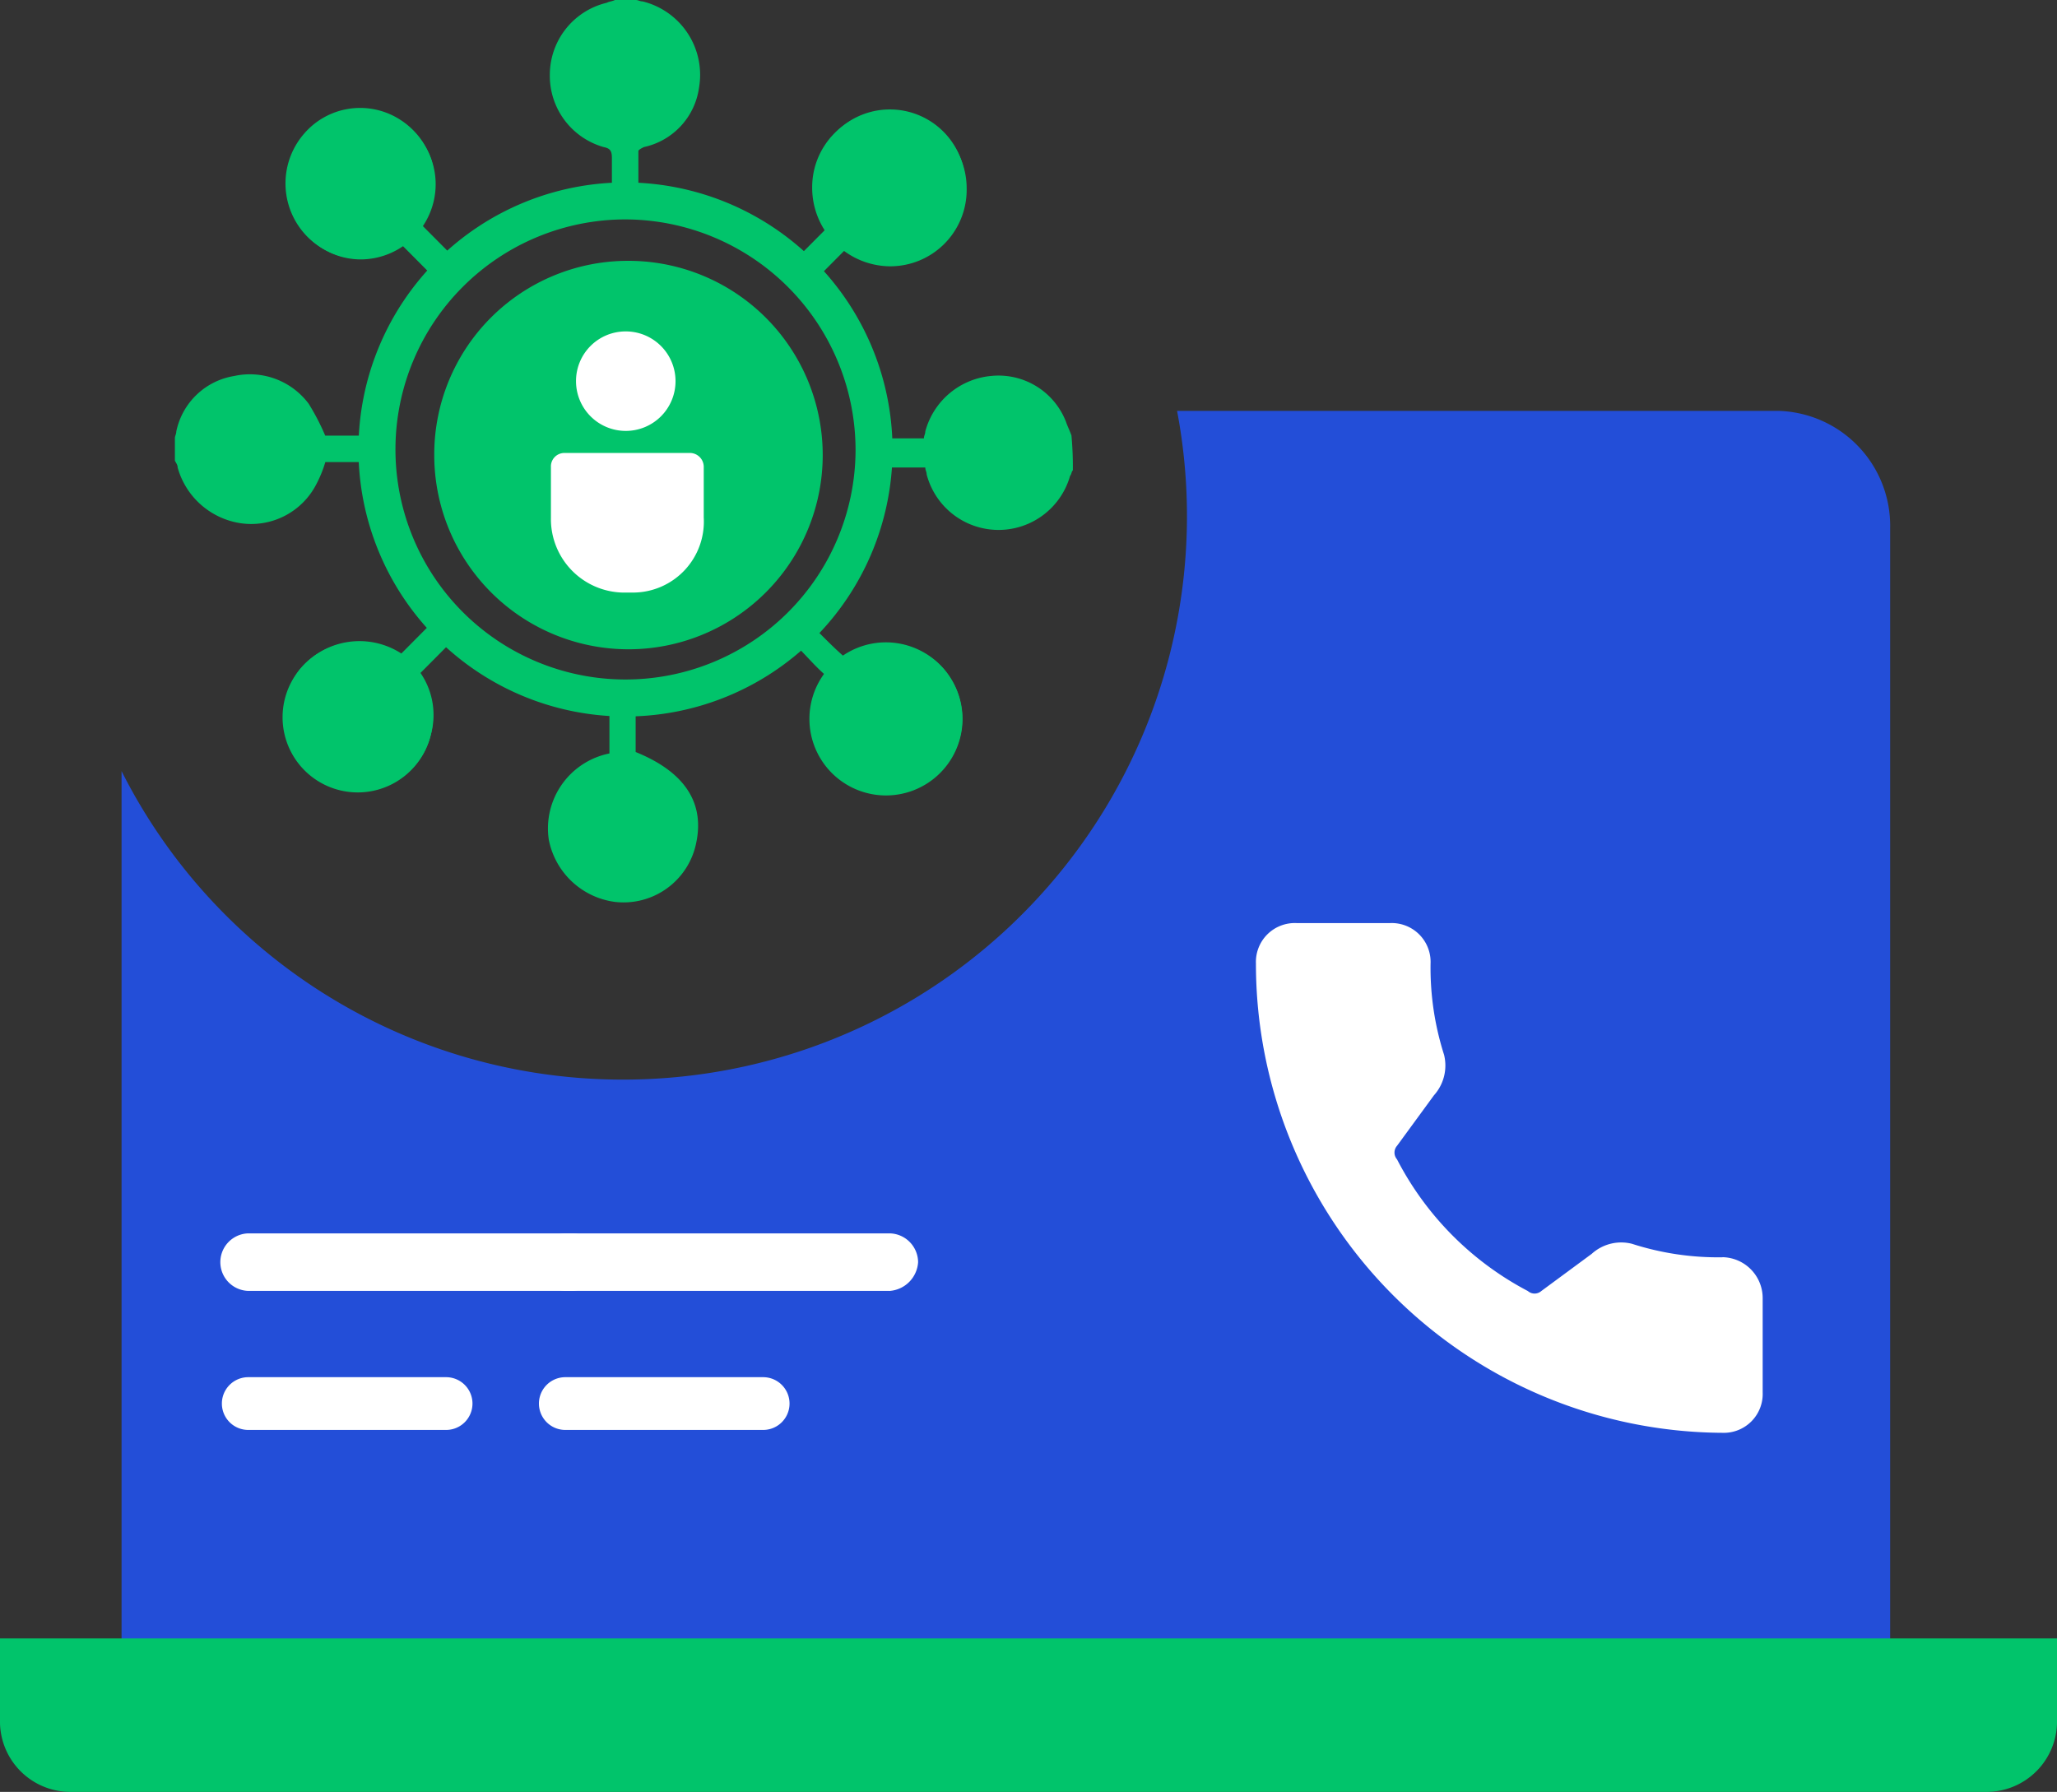 <svg xmlns="http://www.w3.org/2000/svg" width="84.341" height="73.473" viewBox="0 0 84.341 73.473">
  <rect x="0" y="0" width="84.341" height="73.473" fill="#333333" stroke="none"/>
  <g id="Multi-channel_for_multiple_" data-name="Multi-channel for multiple " transform="translate(0 -26.527)">
    <path id="Subtraction_1" data-name="Subtraction 1" d="M72.516,50.433H0V14.771A23,23,0,0,0,20.6,27.42,23.107,23.107,0,0,0,43.278,0H67.922a4.715,4.715,0,0,1,4.594,4.817V50.432Z" transform="translate(4.984 43.374)" fill="#234ed8" stroke="rgba(0,0,0,0)" stroke-miterlimit="10" stroke-width="1"/>
    <g id="Group_2" data-name="Group 2" transform="translate(0 56.748)">
      <g id="Group_8021" data-name="Group 8021">
        <g id="Group_8020" data-name="Group 8020">
          <g id="Group_8019" data-name="Group 8019">
            <path id="Path_2" data-name="Path 2" d="M0,80.958V84.3A2.888,2.888,0,0,0,2.932,87.25H81.409A2.888,2.888,0,0,0,84.341,84.3V80.958Z" transform="translate(0 -43.998)" fill="#01c46b"/>
            <path id="Path_5" data-name="Path 5" d="M57.031,65.043a11.526,11.526,0,0,1-3.715-.554,1.8,1.8,0,0,0-1.651.415L49.6,66.427a.417.417,0,0,1-.55,0,12.662,12.662,0,0,1-5.366-5.4.423.423,0,0,1,0-.554L45.2,58.4a1.827,1.827,0,0,0,.413-1.661A11.722,11.722,0,0,1,45.06,53a1.594,1.594,0,0,0-1.651-1.661H39.556A1.594,1.594,0,0,0,37.9,53a19.231,19.231,0,0,0,19.126,19.24,1.594,1.594,0,0,0,1.651-1.661V66.7a1.678,1.678,0,0,0-1.651-1.661" transform="translate(13.596 -43.711)" fill="#fff"/>
            <path id="Path_6056" data-name="Path 6056" d="M46.543,74.537H38.431a1.081,1.081,0,0,1,0-2.163h8.112a1.081,1.081,0,0,1,0,2.163" transform="translate(-28.252 -46.126)" fill="#fff"/>
            <path id="Path_6058" data-name="Path 6058" d="M46.543,74.537H38.431a1.081,1.081,0,0,1,0-2.163h8.112a1.081,1.081,0,0,1,0,2.163" transform="translate(-15.252 -46.126)" fill="#fff"/>
            <path id="Path_6055" data-name="Path 6055" d="M51.742,70.007H38.451a1.18,1.18,0,0,1,0-2.359H51.742a1.192,1.192,0,0,1,1.173,1.18,1.261,1.261,0,0,1-1.173,1.18" transform="translate(-28.271 -47.297)" fill="#fff"/>
            <path id="Path_6057" data-name="Path 6057" d="M51.742,70.007H38.451a1.18,1.18,0,0,1,0-2.359H51.742a1.192,1.192,0,0,1,1.173,1.18,1.261,1.261,0,0,1-1.173,1.18" transform="translate(-15.271 -47.297)" fill="#fff"/>
          </g>
        </g>
      </g>
    </g>
    <g id="Group_8022" data-name="Group 8022" transform="translate(7.175 26.527)">
      <path id="Path_11" data-name="Path 11" d="M96.066,19.284c-.057.057-.057.17-.113.227a3.048,3.048,0,0,1-5.881-.057c0-.113-.056-.17-.056-.285H88.431A11.025,11.025,0,0,1,85.6,25.882c.4.4.735.739,1.131,1.081a3.239,3.239,0,0,1,2.714-.4,2.9,2.9,0,0,1,1.64,1.308,3.074,3.074,0,0,1-.622,3.926,2.986,2.986,0,0,1-3.9.056,3.117,3.117,0,0,1-.622-4.152c-.4-.341-.735-.739-1.131-1.137A12.108,12.108,0,0,1,81.759,28.5a10.841,10.841,0,0,1-3.619.8v1.535c1.979.8,2.827,2.048,2.488,3.7a3.039,3.039,0,0,1-3.337,2.446,3.185,3.185,0,0,1-2.714-2.56,3.136,3.136,0,0,1,2.488-3.527V29.3a10.616,10.616,0,0,1-6.616-2.845l-1.131,1.138a3.038,3.038,0,0,1,.4,2.616,2.948,2.948,0,0,1-1.244,1.706,3.006,3.006,0,0,1-3.9-.455,3.114,3.114,0,0,1-.226-3.982,3.155,3.155,0,0,1,4.185-.682l1.131-1.138a11.241,11.241,0,0,1-2.714-6.712H65.416a4.941,4.941,0,0,1-.4.967,3,3,0,0,1-3.11,1.535,3.172,3.172,0,0,1-2.545-2.276c0-.113-.056-.17-.113-.284v-.911c0-.113.057-.17.057-.285a2.9,2.9,0,0,1,2.375-2.275,3.01,3.01,0,0,1,3.053,1.137,9.471,9.471,0,0,1,.679,1.309h1.47a10.734,10.734,0,0,1,2.827-6.655l-1.131-1.138a3.053,3.053,0,0,1-4.129-.625,3.109,3.109,0,0,1,.113-3.982,3.028,3.028,0,0,1,3.9-.569,3.111,3.111,0,0,1,1.3,1.65,3.166,3.166,0,0,1-.4,2.673l1.131,1.137a10.708,10.708,0,0,1,6.673-2.673V6.485c0-.285-.057-.4-.34-.455a3.037,3.037,0,0,1-2.205-2.958A3.039,3.039,0,0,1,76.952.114c.113-.057.226-.057.339-.114h.848c.113,0,.169.057.283.057a3.1,3.1,0,0,1,2.318,3.527A2.9,2.9,0,0,1,78.479,6.03c-.113.057-.227.113-.227.17V7.622a9.631,9.631,0,0,1,3.563.854,12.322,12.322,0,0,1,3.054,1.991L86,9.33a3.1,3.1,0,1,1,5.089.056,3.062,3.062,0,0,1-4.241.739l-1.131,1.138a10.838,10.838,0,0,1,2.658,6.712h1.584c0-.114.057-.171.057-.285a3.087,3.087,0,0,1,2.714-2.276,2.966,2.966,0,0,1,3.053,1.877c.057.171.17.4.226.569a13.984,13.984,0,0,1,.057,1.422M77.687,28.328a9.784,9.784,0,1,0-9.727-9.215,9.748,9.748,0,0,0,9.727,9.215m15.268-7.622a2.119,2.119,0,0,0,2.092-2.047,2.036,2.036,0,0,0-4.071-.057,1.968,1.968,0,0,0,1.979,2.1M75.482,34.017a2.07,2.07,0,0,0,2.035,2.048,2.048,2.048,0,1,0-2.035-2.048M88.545,9.784a2.048,2.048,0,1,0-2.036-2.047,2.07,2.07,0,0,0,2.036,2.047m-21.658-.17a2.048,2.048,0,1,0-2.036-2.048,2.033,2.033,0,0,0,2.036,2.048M64.342,18.43a2.036,2.036,0,1,0-2.036,2.048,2,2,0,0,0,2.036-2.048M90.467,29.58a2.036,2.036,0,1,0-2.036,2.048,2.071,2.071,0,0,0,2.036-2.048M77.743,5.176a2.119,2.119,0,0,0,2.093-2.048,2.036,2.036,0,0,0-4.071-.056,1.968,1.968,0,0,0,1.979,2.1M68.752,29.409a2.036,2.036,0,1,0-2.036,2.048,2,2,0,0,0,2.036-2.048" transform="translate(-59.252)" fill="#01c46b"/>
      <path id="Path_12" data-name="Path 12" d="M99.67,24.69a2.606,2.606,0,0,1-2.548-2.634,2.548,2.548,0,0,1,5.1.071A2.421,2.421,0,0,1,99.67,24.69" transform="translate(-65.967 -3.468)" fill="#01c46b"/>
      <path id="Path_13" data-name="Path 13" d="M78.555,40.832a2.381,2.381,0,0,1,2.384-2.4,2.426,2.426,0,0,1,2.386,2.4,2.383,2.383,0,0,1-2.386,2.4,2.425,2.425,0,0,1-2.384-2.4" transform="translate(-62.675 -6.815)" fill="#01c46b"/>
      <path id="Path_14" data-name="Path 14" d="M94.176,11.9A3.22,3.22,0,0,1,91.009,8.66a3.122,3.122,0,0,1,3.167-3.128,3.171,3.171,0,0,1,3.167,3.185A3.135,3.135,0,0,1,94.176,11.9" transform="translate(-64.883 -0.981)" fill="#01c46b"/>
      <path id="Path_15" data-name="Path 15" d="M67.886,11.618a2.99,2.99,0,0,1-3-3.015,3.039,3.039,0,0,1,3-3.071A3,3,0,0,1,70.94,8.546a3.087,3.087,0,0,1-3.054,3.072" transform="translate(-60.252 -0.981)" fill="#01c46b"/>
      <path id="Path_16" data-name="Path 16" d="M64.8,21.895a2.345,2.345,0,1,1-2.345-2.359A2.343,2.343,0,0,1,64.8,21.895" transform="translate(-59.405 -3.464)" fill="#01c46b"/>
      <path id="Path_17" data-name="Path 17" d="M97.148,35.257a3.139,3.139,0,1,1-3.11-3.242,3.147,3.147,0,0,1,3.11,3.242" transform="translate(-64.859 -5.677)" fill="#01c46b"/>
      <path id="Path_18" data-name="Path 18" d="M81.166,5.864a2.625,2.625,0,0,1-2.611-2.7,2.612,2.612,0,0,1,5.223.073,2.564,2.564,0,0,1-2.611,2.627" transform="translate(-62.675 -0.108)" fill="#01c46b"/>
      <path id="Path_19" data-name="Path 19" d="M70.778,35.074a3.082,3.082,0,0,1-6.164,0,3.082,3.082,0,1,1,6.164,0" transform="translate(-60.203 -5.664)" fill="#01c46b"/>
      <path id="Path_20" data-name="Path 20" d="M80.091,13a7.964,7.964,0,1,1-7.917,7.964A7.941,7.941,0,0,1,80.091,13" transform="translate(-61.544 -2.305)" fill="#01c46b"/>
      <path id="Path_21" data-name="Path 21" d="M81.379,28.3h-.454a3.015,3.015,0,0,1-2.936-3.075v-2.07a.552.552,0,0,1,.545-.579h5.176a.571.571,0,0,1,.545.579v2.07A2.909,2.909,0,0,1,81.379,28.3" transform="translate(-62.575 -4.003)" fill="#fff"/>
      <path id="Path_22" data-name="Path 22" d="M81.267,16.518a2.04,2.04,0,1,1-2.028,2.04,2.034,2.034,0,0,1,2.028-2.04" transform="translate(-62.796 -2.929)" fill="#fff"/>
      <path id="Path_23" data-name="Path 23" d="M89.7,20.265A10.191,10.191,0,1,1,79.509,10.014,10.221,10.221,0,0,1,89.7,20.265Z" transform="translate(-61.037 -1.776)" fill="none" stroke="#01c46b" stroke-miterlimit="10" stroke-width="1.517"/>
    </g>
  </g>
</svg>

